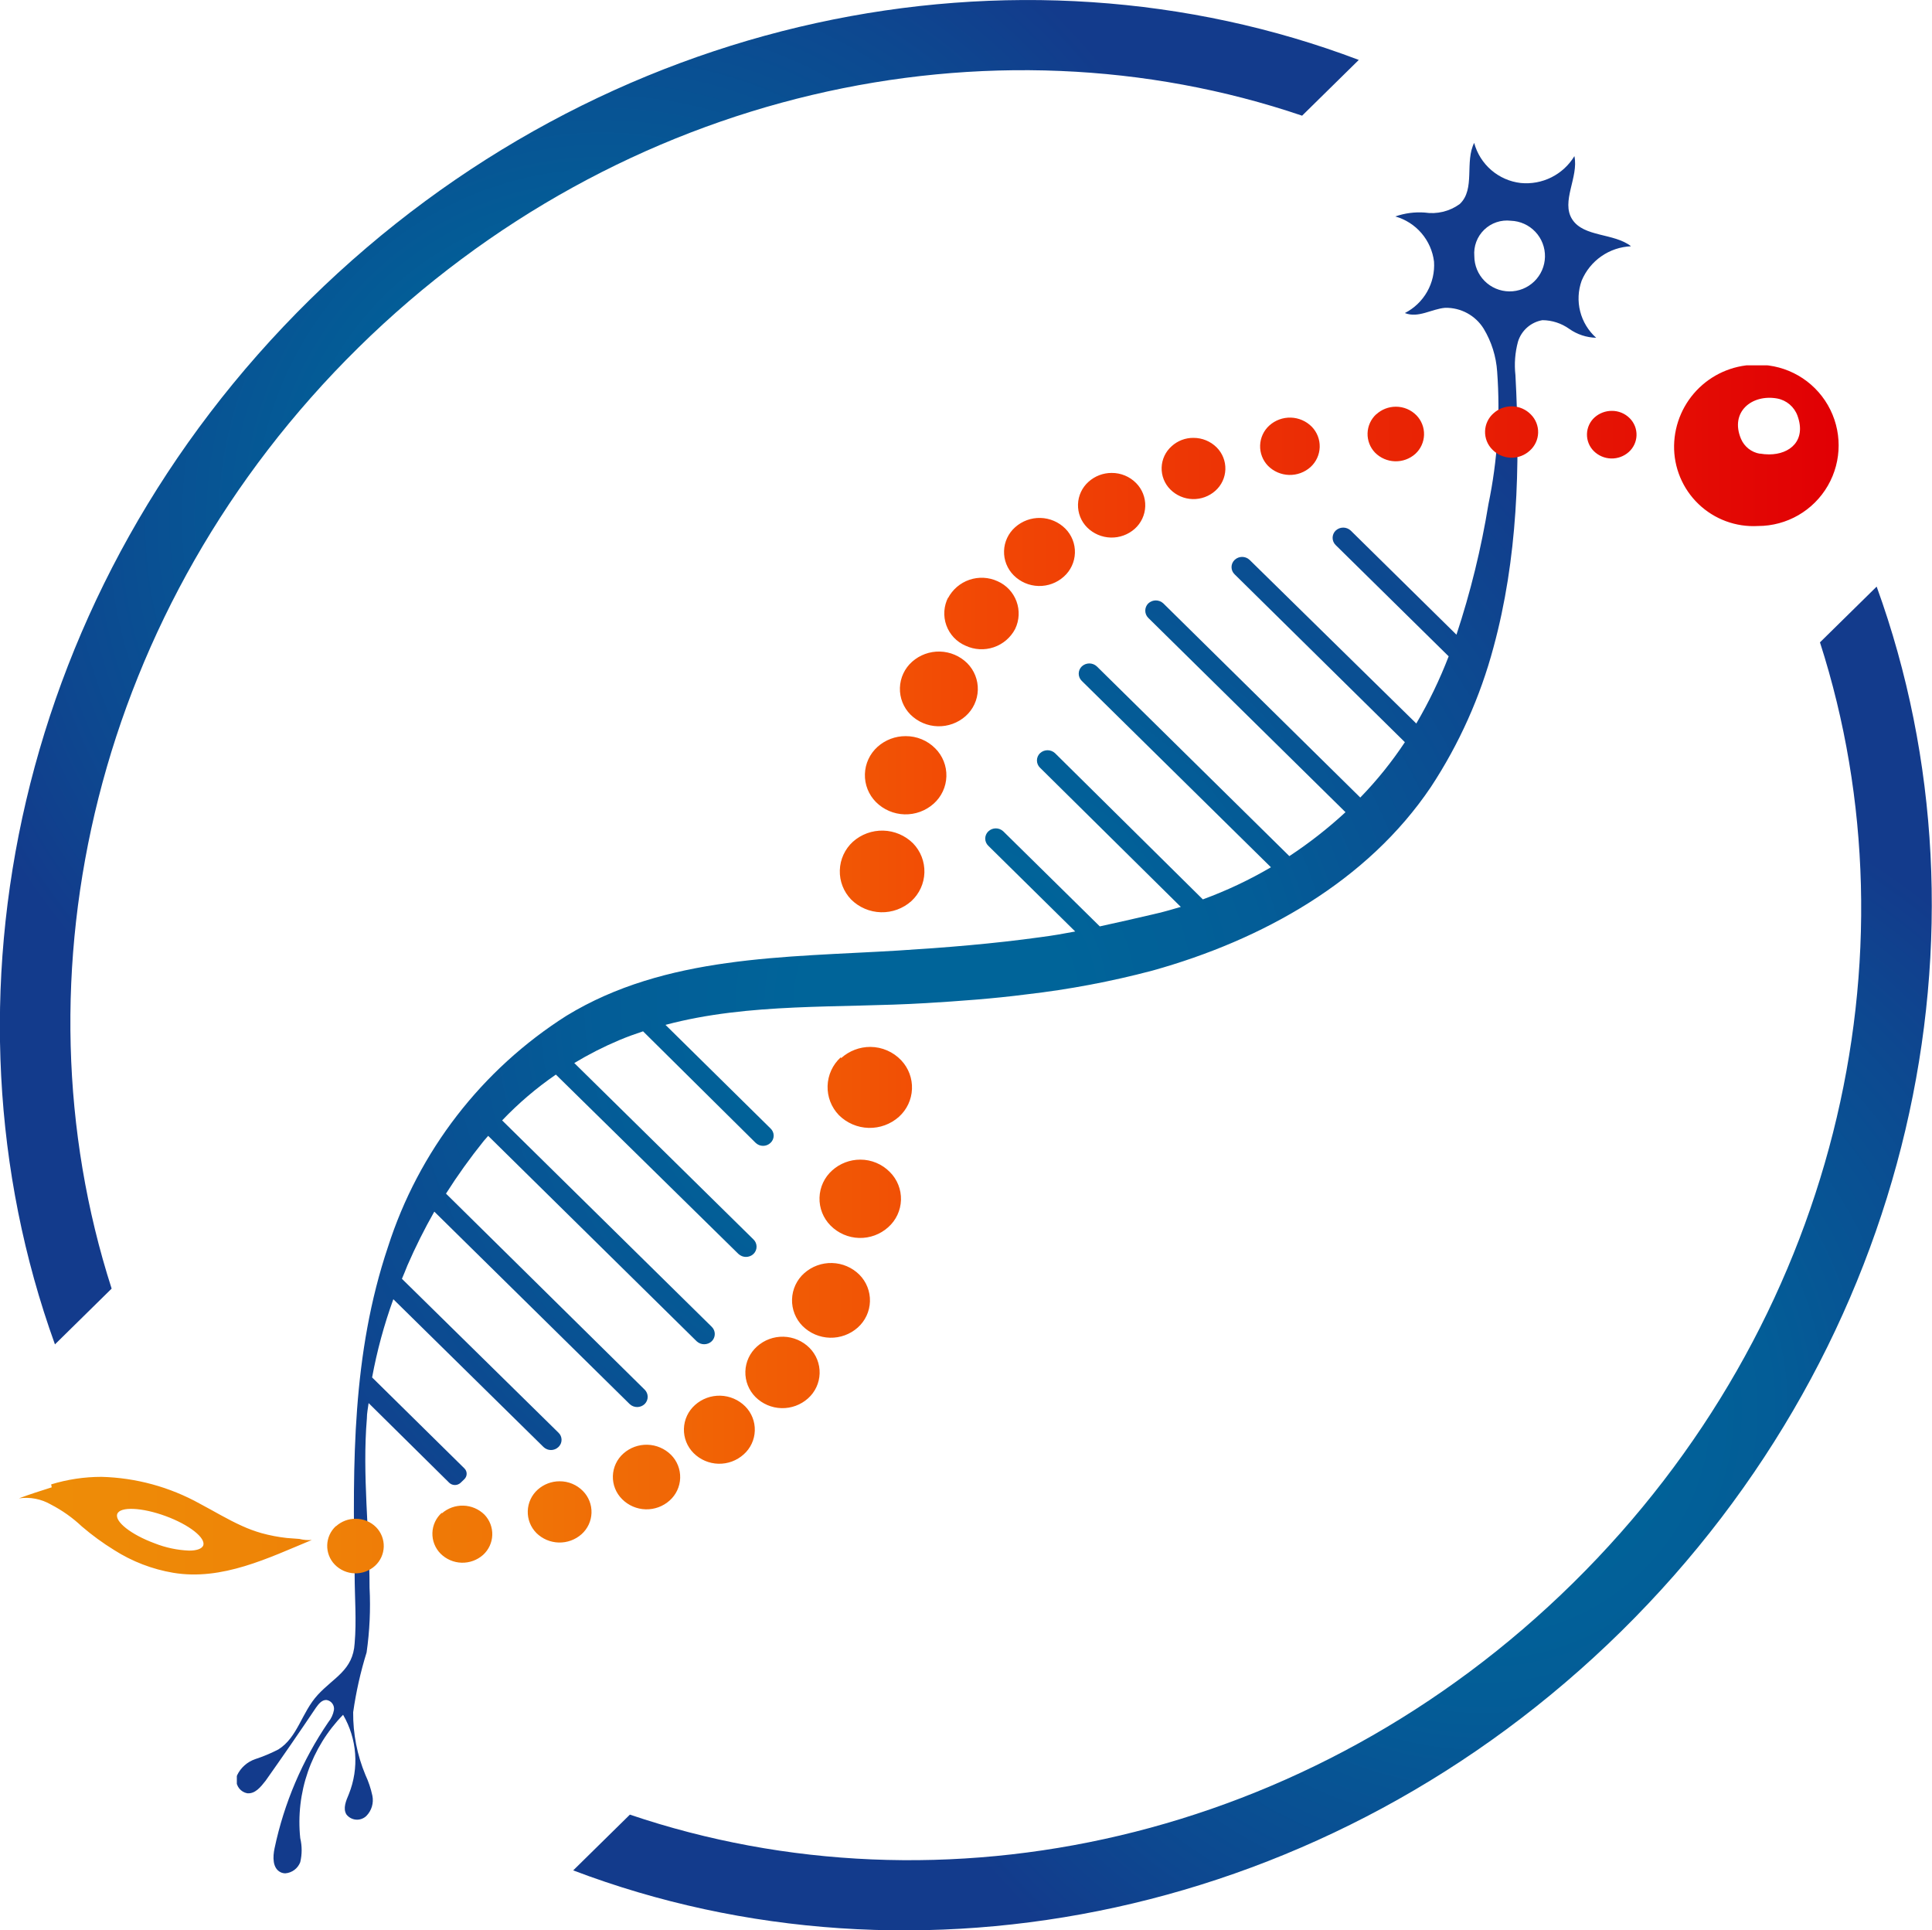 <svg xmlns="http://www.w3.org/2000/svg" xmlns:xlink="http://www.w3.org/1999/xlink" viewBox="0 0 143.82 143.67"><defs><style>.cls-1{fill:none;}.cls-2{fill:url(#radial-gradient);}.cls-3{fill:url(#radial-gradient-2);}.cls-4{clip-path:url(#clip-path);}.cls-5{clip-path:url(#clip-path-2);}.cls-6{fill:url(#radial-gradient-3);}.cls-7{clip-path:url(#clip-path-3);}.cls-8{clip-path:url(#clip-path-4);}.cls-9{fill:url(#linear-gradient);}</style><radialGradient id="radial-gradient" cx="-693.75" cy="2010.83" r="50.71" gradientTransform="matrix(0.66, 0.67, -0.71, 0.7, 2001.03, -833.83)" gradientUnits="userSpaceOnUse"><stop offset="0.16" stop-color="#006499"/><stop offset="0.41" stop-color="#035d97"/><stop offset="0.8" stop-color="#0d4890"/><stop offset="1" stop-color="#133b8c"/></radialGradient><radialGradient id="radial-gradient-2" cx="-797.06" cy="2010.94" r="50.71" xlink:href="#radial-gradient"/><clipPath id="clip-path" transform="translate(-3.91 -2.94)"><rect class="cls-1" x="21.54" y="13.58" width="103.76" height="128.83"/></clipPath><clipPath id="clip-path-2" transform="translate(-3.91 -2.94)"><path class="cls-1" d="M113.66,22a2.44,2.44,0,0,1,2.72-2.63A2.63,2.63,0,1,1,113.66,22m0-8.45c-.74,1.44.1,3.47-1.09,4.58a3.54,3.54,0,0,1-2.61.63,5.44,5.44,0,0,0-2.18.29,4,4,0,0,1,2.88,3.36,4,4,0,0,1-2.17,3.83c1,.4,2-.31,3-.39a3.29,3.29,0,0,1,2.87,1.56,7.11,7.11,0,0,1,1,3.19,35.62,35.62,0,0,1-.65,9.87,63.4,63.4,0,0,1-2.38,9.71l-7.87-7.75a.82.82,0,0,0-1.12,0,.75.75,0,0,0,0,1.08l8.41,8.28a34,34,0,0,1-2.41,5L96.93,44.61a.81.81,0,0,0-1.11,0,.74.74,0,0,0,0,1.08l12.67,12.49a28.39,28.39,0,0,1-3.32,4.12L90.51,47.85a.82.82,0,0,0-1.12,0,.76.76,0,0,0,0,1.08l14.68,14.46a32.39,32.39,0,0,1-4.18,3.27L85.56,52.54a.82.82,0,0,0-1.12,0,.75.75,0,0,0,0,1.08L98.52,67.49a31.29,31.29,0,0,1-5.07,2.39L82.45,59a.82.82,0,0,0-1.12,0,.75.75,0,0,0,0,1.08L91.81,70.44c-.71.21-1.42.41-2.14.57-1.3.3-2.59.6-3.89.88L78.6,64.82a.81.81,0,0,0-1.12,0,.74.74,0,0,0,0,1.07l6.47,6.38c-.84.16-1.7.31-2.56.42-3.53.49-7.09.78-10.65,1-8.4.51-17.29.35-24.66,4.85A31.88,31.88,0,0,0,32.79,95.75c-2.67,7.94-2.63,16.11-2.48,24.35,0,1.7.15,3.45,0,5.15-.12,2-1.53,2.52-2.74,3.83s-1.49,3.16-2.94,4.07a11.79,11.79,0,0,1-1.72.72,2.33,2.33,0,0,0-1.35,1.2,1,1,0,0,0-.06.34v0a1,1,0,0,0,.81,1c.59.06,1-.46,1.37-.93q1.91-2.7,3.75-5.44c.2-.28.45-.6.8-.57a.66.66,0,0,1,.54.74,2,2,0,0,1-.42.91,26.26,26.26,0,0,0-4,9.38c-.14.65-.16,1.49.45,1.79a.85.85,0,0,0,.35.08h0a1.3,1.3,0,0,0,1.11-.83,3.86,3.86,0,0,0,0-1.79,11.44,11.44,0,0,1,3.19-9.18,6.74,6.74,0,0,1,.43,5.9c-.21.5-.46,1.07-.18,1.52a1,1,0,0,0,1.48.11,1.67,1.67,0,0,0,.45-1.51,7.25,7.25,0,0,0-.52-1.55,11.87,11.87,0,0,1-.91-4.66,28.47,28.47,0,0,1,1-4.45,25,25,0,0,0,.22-4.82c0-4.15-.55-8.4-.2-12.59,0-.39.08-.77.13-1.15l6,5.93a.62.62,0,0,0,.85,0l.27-.26a.56.56,0,0,0,0-.82l-6.86-6.76a36.53,36.53,0,0,1,1.58-5.82l11.18,11a.8.8,0,0,0,1.11,0,.73.73,0,0,0,0-1.07L33.83,98.12c.14-.32.27-.65.41-1a42,42,0,0,1,2-4l14.54,14.32a.81.81,0,0,0,1.12,0,.75.75,0,0,0,0-1.07L37.11,91.78a43.07,43.07,0,0,1,2.81-3.92l.33-.38,15.52,15.29a.82.82,0,0,0,1.12,0,.75.75,0,0,0,0-1.08L41.29,86.33a25.34,25.34,0,0,1,4-3.41L58.88,96.27a.82.82,0,0,0,1.12,0,.75.75,0,0,0,0-1.08L46.66,82.06A26.08,26.08,0,0,1,50,80.36c.59-.25,1.18-.46,1.78-.66L60.16,88a.8.8,0,0,0,1.11,0,.73.73,0,0,0,0-1.07l-7.82-7.71c6.26-1.67,12.95-1.23,19.4-1.62,2.49-.15,5-.33,7.47-.65a66.19,66.19,0,0,0,9.38-1.77c8.18-2.28,16-6.64,20.73-13.67a35.62,35.62,0,0,0,4.66-10.4c1.79-6.58,2-13.46,1.63-20.25a6.7,6.7,0,0,1,.19-2.49,2.31,2.31,0,0,1,1.82-1.6,3.48,3.48,0,0,1,2,.65,3.63,3.63,0,0,0,2,.66,3.92,3.92,0,0,1-1.08-4.25,4.17,4.17,0,0,1,3.68-2.56c-1.28-1-3.52-.67-4.38-2s.49-3.14.16-4.71a4.19,4.19,0,0,1-4,2A4.07,4.07,0,0,1,113.65,13.58Z"/></clipPath><radialGradient id="radial-gradient-3" cx="-56.33" cy="66.67" r="1" gradientTransform="matrix(59.75, 0, 0, -57.71, 3435.41, 3922.21)" gradientUnits="userSpaceOnUse"><stop offset="0" stop-color="#006499"/><stop offset="0.16" stop-color="#006499"/><stop offset="0.41" stop-color="#035d97"/><stop offset="0.8" stop-color="#0d4890"/><stop offset="1" stop-color="#133b8c"/></radialGradient><clipPath id="clip-path-3" transform="translate(-3.91 -2.94)"><rect class="cls-1" x="5.3" y="30.13" width="135.75" height="90.03"/></clipPath><clipPath id="clip-path-4" transform="translate(-3.91 -2.94)"><path class="cls-1" d="M28.91,116.53a2,2,0,0,0-.08,2.86,2.16,2.16,0,0,0,3,.09,2,2,0,0,0,.08-2.87,2.13,2.13,0,0,0-1.53-.63,2.15,2.15,0,0,0-1.45.55m7.87-1a2.1,2.1,0,0,0-.09,3.05,2.31,2.31,0,0,0,3.16.09,2.09,2.09,0,0,0,.1-3,2.33,2.33,0,0,0-3.17-.09m7.14-1.77a2.23,2.23,0,0,0-.1,3.23,2.46,2.46,0,0,0,3.36.09,2.22,2.22,0,0,0,.1-3.22,2.41,2.41,0,0,0-1.73-.72,2.44,2.44,0,0,0-1.63.62m-28.51,4c-1.77-.65-3-1.63-2.79-2.19s1.83-.49,3.6.16,3,1.63,2.8,2.19c-.11.25-.49.38-1.05.38a7.83,7.83,0,0,1-2.56-.54m-7.67-4.17c-.82.26-1.64.52-2.44.82a3.71,3.71,0,0,1,2.38.46A10.17,10.17,0,0,1,10,116.55a19.07,19.07,0,0,0,2.41,1.76A11.87,11.87,0,0,0,16.8,120c3.64.61,7.1-1.11,10.32-2.44h0a3,3,0,0,1-.93-.08l-.93-.07a12,12,0,0,1-1.88-.36,10.17,10.17,0,0,1-1.46-.54c-1.07-.48-2.07-1.09-3.13-1.65a15.94,15.94,0,0,0-7.33-2,12.8,12.8,0,0,0-3.74.56m42.6-2.3a2.33,2.33,0,0,0-.1,3.4,2.57,2.57,0,0,0,3.54.1,2.34,2.34,0,0,0,.1-3.4,2.59,2.59,0,0,0-3.54-.1m5.33-3.61a2.46,2.46,0,0,0-.11,3.58,2.71,2.71,0,0,0,3.73.1,2.46,2.46,0,0,0,.11-3.58,2.72,2.72,0,0,0-3.73-.1m4.61-4.35a2.59,2.59,0,0,0-.11,3.76,2.85,2.85,0,0,0,3.91.1,2.59,2.59,0,0,0,.11-3.76,2.84,2.84,0,0,0-3.91-.1m3.52-5.46a2.71,2.71,0,0,0-.12,3.94,3,3,0,0,0,4.1.11,2.71,2.71,0,0,0,.12-3.94,3,3,0,0,0-4.1-.11m2.08-7.65a2.83,2.83,0,0,0-.12,4.11,3.11,3.11,0,0,0,4.29.12,2.82,2.82,0,0,0,.12-4.11,3.08,3.08,0,0,0-2.2-.92,3.13,3.13,0,0,0-2.09.8m.63-8.41a3,3,0,0,0-.13,4.3,3.26,3.26,0,0,0,4.47.12A2.94,2.94,0,0,0,71,81.86a3.19,3.19,0,0,0-2.3-1,3.24,3.24,0,0,0-2.17.83m.87-16.1a3,3,0,0,0-.13,4.3,3.27,3.27,0,0,0,4.48.12,3,3,0,0,0,.13-4.3,3.27,3.27,0,0,0-4.48-.12m1.84-7.07a2.84,2.84,0,0,0-.12,4.12,3.13,3.13,0,0,0,4.29.12,2.83,2.83,0,0,0,.12-4.12,3.07,3.07,0,0,0-2.2-.91,3.12,3.12,0,0,0-2.09.79m2.57-6.33a2.71,2.71,0,0,0-.12,3.94,3,3,0,0,0,4.1.11,2.71,2.71,0,0,0,.12-3.94,3,3,0,0,0-4.1-.11m2.69-4.8A2.61,2.61,0,0,0,75.79,51a2.82,2.82,0,0,0,3.69-1.25,2.63,2.63,0,0,0-1.31-3.55,2.83,2.83,0,0,0-3.69,1.26m5-5.28a2.46,2.46,0,0,0-.11,3.58,2.71,2.71,0,0,0,3.73.1,2.46,2.46,0,0,0,.11-3.58,2.72,2.72,0,0,0-3.73-.1m5.46-3.38a2.34,2.34,0,0,0-.1,3.4,2.59,2.59,0,0,0,3.54.1,2.35,2.35,0,0,0,.1-3.41,2.53,2.53,0,0,0-1.82-.75,2.56,2.56,0,0,0-1.72.66m6.19-2.65a2.21,2.21,0,0,0-.1,3.22,2.44,2.44,0,0,0,3.35.1,2.22,2.22,0,0,0,.1-3.23,2.44,2.44,0,0,0-1.73-.71,2.37,2.37,0,0,0-1.62.62m7.27-1.54a2.09,2.09,0,0,0-.1,3,2.3,2.3,0,0,0,3.17.09,2.09,2.09,0,0,0,.09-3,2.29,2.29,0,0,0-3.16-.09M122.62,34a1.73,1.73,0,0,0-.07,2.51,1.9,1.9,0,0,0,2.61.07,1.73,1.73,0,0,0,.07-2.51,1.86,1.86,0,0,0-1.34-.55,1.92,1.92,0,0,0-1.27.48m-16.26-.23a2,2,0,0,0-.09,2.86,2.18,2.18,0,0,0,3,.09,2,2,0,0,0,.08-2.87,2.14,2.14,0,0,0-1.53-.64,2.16,2.16,0,0,0-1.45.56m8.72-.07A1.85,1.85,0,0,0,115,36.4a2,2,0,0,0,2.79.08,1.85,1.85,0,0,0,.08-2.69,2,2,0,0,0-2.79-.08m19.84,3a1.86,1.86,0,0,1-1.41-1.11c-.84-2,.81-3.34,2.7-3a2,2,0,0,1,1.51,1.29c.66,1.83-.55,2.87-2.12,2.87a3.91,3.91,0,0,1-.68-.06m-.14-6.61a6.12,6.12,0,0,0-6.25,6,5.91,5.91,0,0,0,6.25,6,6,6,0,1,0,0-12Z"/></clipPath><linearGradient id="linear-gradient" x1="-56.2" y1="66.3" x2="-55.92" y2="66.3" gradientTransform="matrix(478.18, 0, 0, -478.18, 26877.11, 31777.2)" gradientUnits="userSpaceOnUse"><stop offset="0" stop-color="#ee8c07"/><stop offset="0.11" stop-color="#ee8507"/><stop offset="0.27" stop-color="#f07306"/><stop offset="0.45" stop-color="#f15505"/><stop offset="0.5" stop-color="#f24b05"/><stop offset="1" stop-color="#e10004"/></linearGradient></defs><g id="Outer_circle_left" data-name="Outer circle left"><path class="cls-2" d="M124.61,124.34c21.75-21.42,28.29-52.14,19-77.74l-4.22,4.15c7.5,23.3,1.21,50.71-18.37,70S74,145.86,50.8,138l-4.22,4.15C72,151.81,102.85,145.76,124.61,124.34Z" transform="translate(-3.91 -2.94)"/><path class="cls-3" d="M30.58,28.82C50.16,9.54,77.67,3.69,100.84,11.55l4.22-4.15C79.61-2.25,48.79,3.8,27,25.22S-1.26,77.36,8,103l4.22-4.15C4.72,75.51,11,48.1,30.58,28.82Z" transform="translate(-3.91 -2.94)"/><g id="Neuron_nuclei"><g class="cls-4"><g class="cls-5"><rect class="cls-6" x="17.63" y="10.64" width="103.76" height="128.83"/></g></g></g><g id="Diff_nuclei"><g class="cls-7"><g class="cls-8"><rect class="cls-9" x="1.38" y="27.19" width="135.75" height="90.51"/></g></g></g></g></svg>